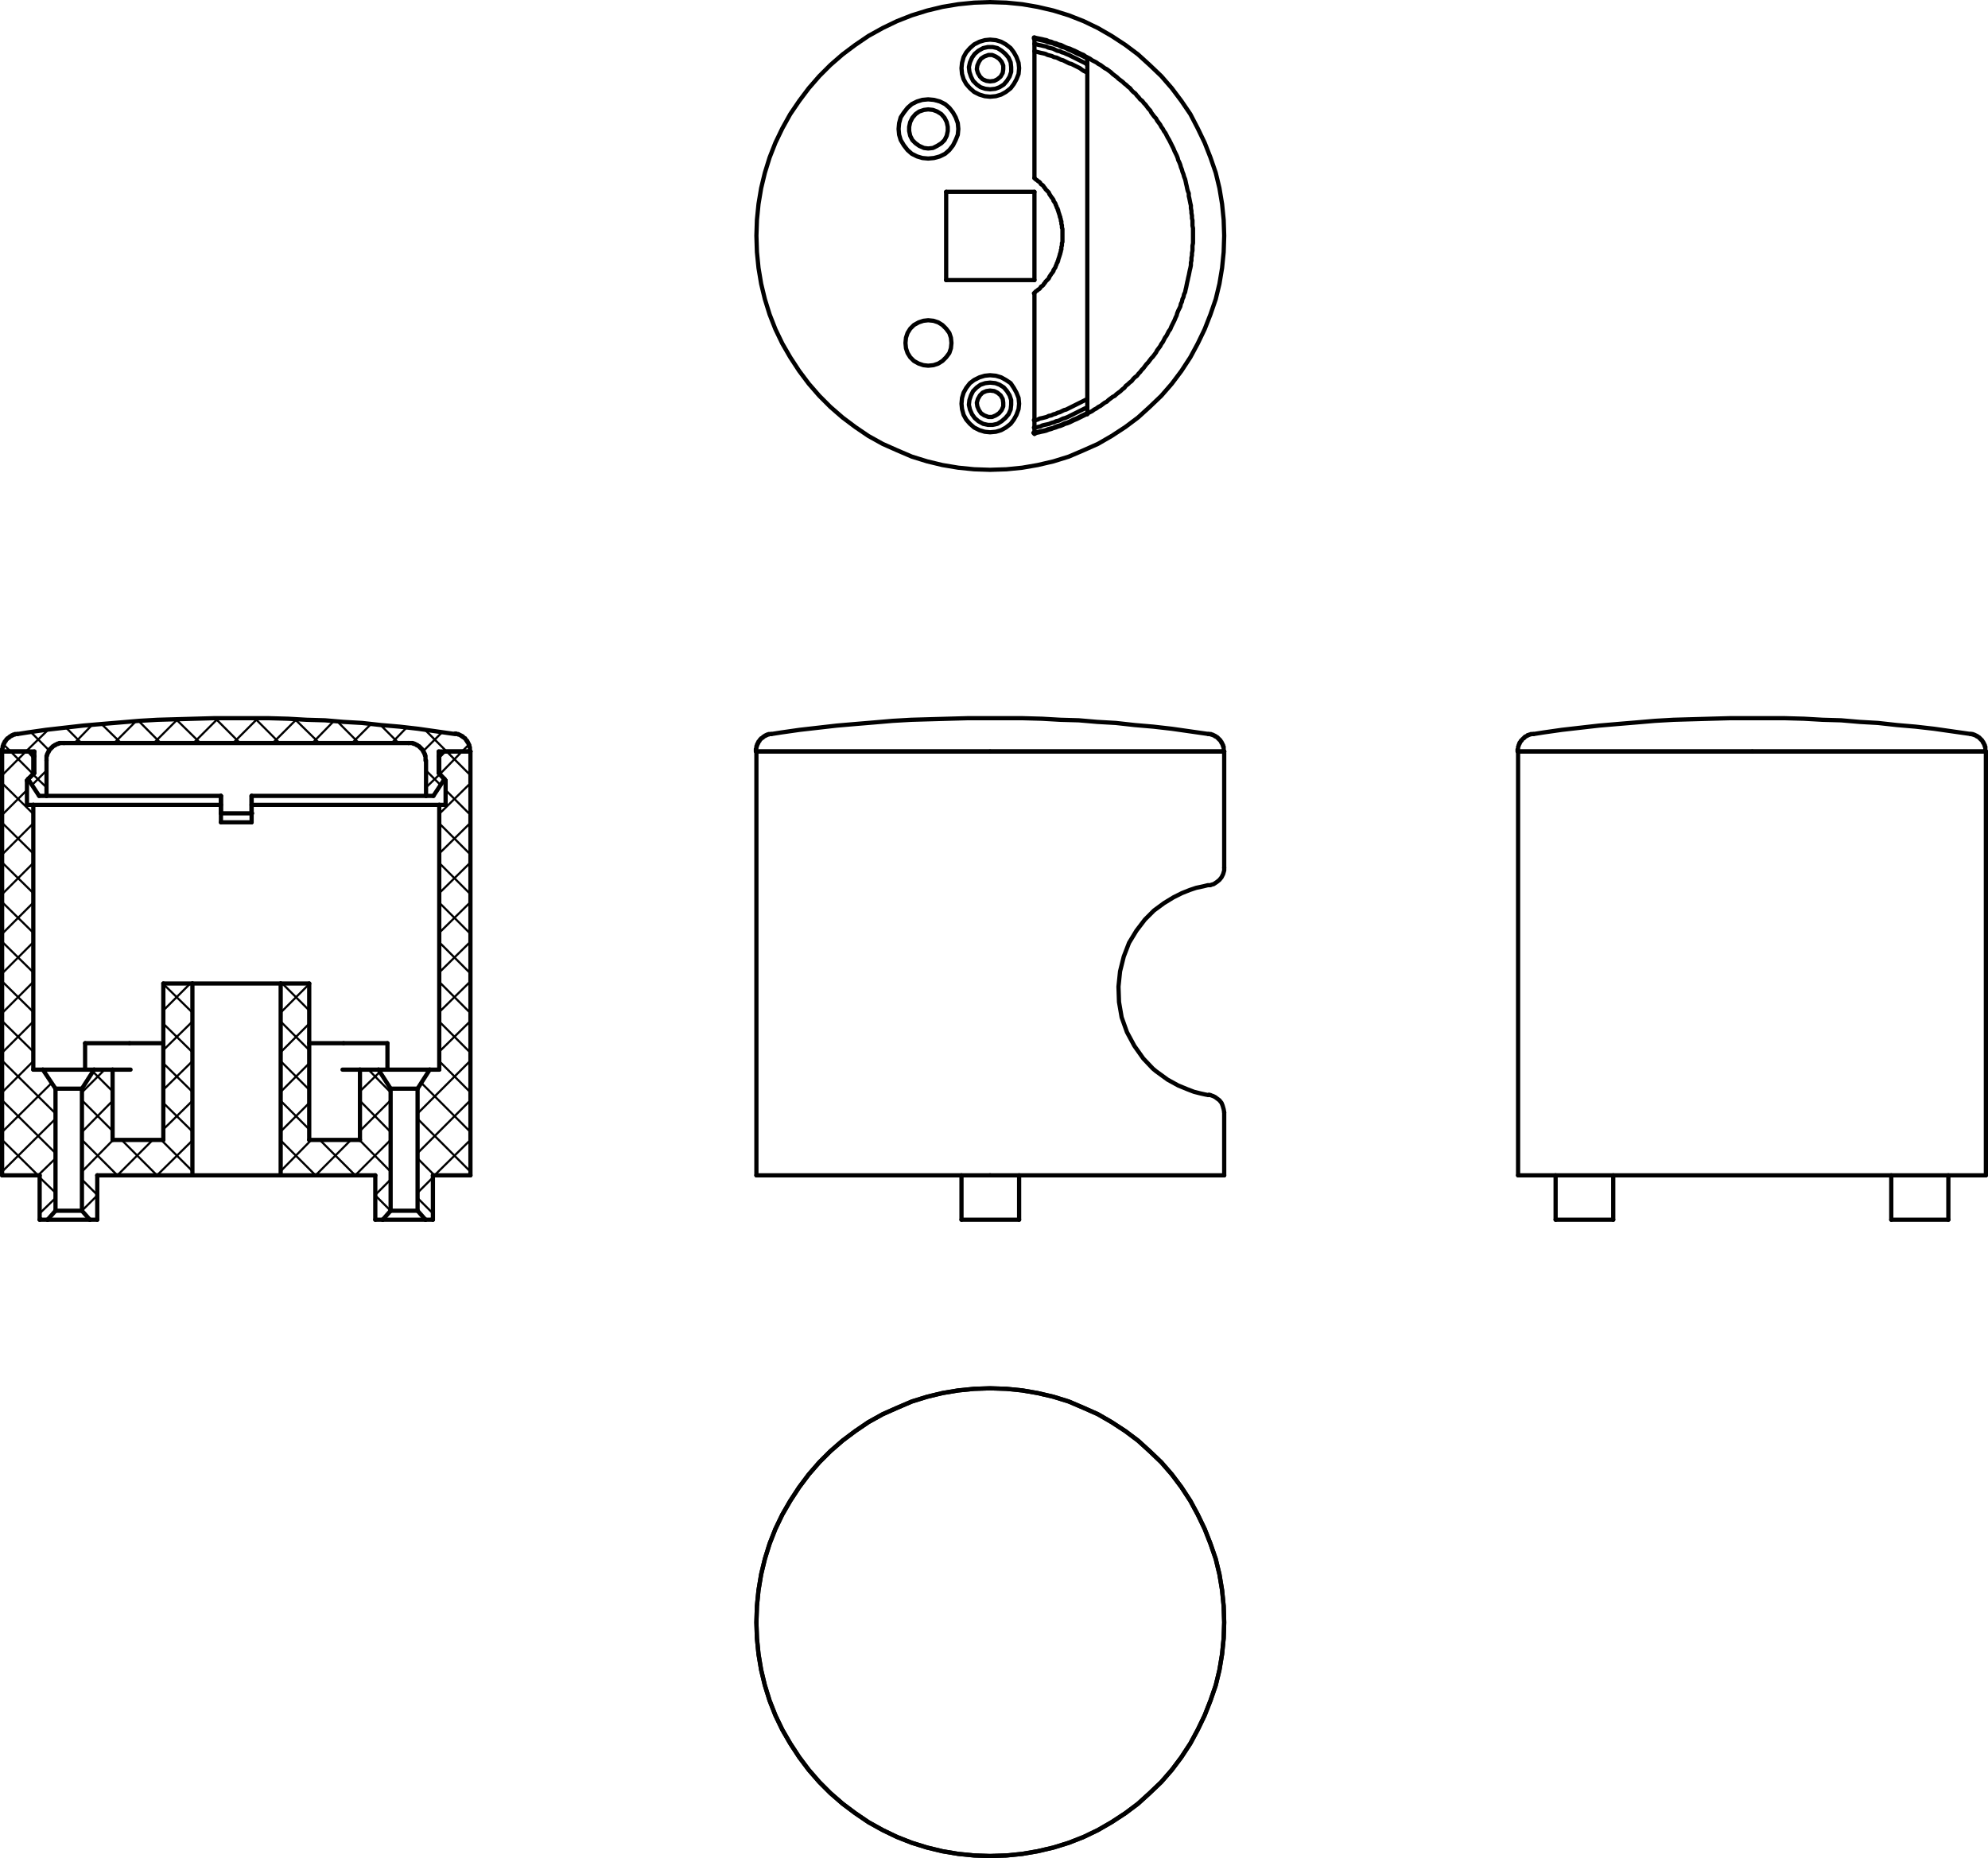 <?xml version="1.0" encoding="UTF-8"?>
<svg id="Ebene_1" data-name="Ebene 1" xmlns="http://www.w3.org/2000/svg" viewBox="0 0 451.32 421.92">
  <defs>
    <style>
      .cls-1 {
        stroke-width: .48px;
      }

      .cls-1, .cls-2 {
        fill: none;
        stroke: #000;
        stroke-linecap: round;
        stroke-linejoin: round;
      }

      .cls-2 {
        stroke-width: .96px;
      }
    </style>
  </defs>
  <line class="cls-2" x1="50.16" y1="180.72" x2="50.16" y2="184.68"/>
  <line class="cls-2" x1="57.12" y1="184.68" x2="57.12" y2="180.72"/>
  <line class="cls-2" x1="87.96" y1="242.88" x2="87.96" y2="236.88"/>
  <line class="cls-2" x1="19.32" y1="236.88" x2="19.32" y2="242.88"/>
  <line class="cls-1" x1="23.76" y1="242.88" x2="18.6" y2="248.04"/>
  <line class="cls-1" x1="43.2" y1="223.32" x2="37.08" y2="229.44"/>
  <line class="cls-1" x1="25.56" y1="249.96" x2="18.6" y2="257.04"/>
  <line class="cls-1" x1="43.68" y1="231.96" x2="37.08" y2="238.44"/>
  <line class="cls-1" x1="25.68" y1="258.84" x2="18.6" y2="266.04"/>
  <line class="cls-1" x1="43.68" y1="240.96" x2="37.08" y2="247.44"/>
  <line class="cls-1" x1="22.08" y1="271.44" x2="18.6" y2="274.92"/>
  <line class="cls-1" x1="34.68" y1="258.84" x2="26.64" y2="266.88"/>
  <line class="cls-1" x1="43.68" y1="249.96" x2="37.08" y2="256.44"/>
  <line class="cls-1" x1="43.68" y1="258.96" x2="35.64" y2="266.88"/>
  <line class="cls-1" x1="18.6" y1="267.84" x2="22.08" y2="271.32"/>
  <line class="cls-1" x1="18.6" y1="258.84" x2="26.64" y2="266.88"/>
  <line class="cls-1" x1="27.6" y1="258.84" x2="35.64" y2="266.88"/>
  <line class="cls-1" x1="18.6" y1="249.84" x2="25.56" y2="256.8"/>
  <line class="cls-1" x1="36.6" y1="258.84" x2="43.68" y2="265.92"/>
  <line class="cls-1" x1="21.12" y1="243.36" x2="25.56" y2="247.8"/>
  <line class="cls-1" x1="37.08" y1="250.44" x2="43.68" y2="256.92"/>
  <line class="cls-1" x1="37.08" y1="241.44" x2="43.68" y2="247.92"/>
  <line class="cls-1" x1="37.08" y1="232.44" x2="43.68" y2="238.92"/>
  <line class="cls-1" x1="37.08" y1="223.44" x2="43.68" y2="229.92"/>
  <line class="cls-1" x1="70.2" y1="223.44" x2="63.72" y2="229.92"/>
  <line class="cls-1" x1="70.2" y1="232.44" x2="63.72" y2="238.92"/>
  <line class="cls-1" x1="70.2" y1="241.44" x2="63.72" y2="247.92"/>
  <line class="cls-1" x1="70.2" y1="250.44" x2="63.72" y2="256.92"/>
  <line class="cls-1" x1="70.68" y1="258.84" x2="63.72" y2="265.92"/>
  <line class="cls-1" x1="86.28" y1="243.36" x2="81.72" y2="247.8"/>
  <line class="cls-1" x1="79.68" y1="258.84" x2="71.64" y2="266.88"/>
  <line class="cls-1" x1="88.68" y1="249.84" x2="81.72" y2="256.8"/>
  <line class="cls-1" x1="88.68" y1="258.84" x2="80.64" y2="266.88"/>
  <line class="cls-1" x1="88.68" y1="267.84" x2="85.2" y2="271.32"/>
  <line class="cls-1" x1="63.72" y1="258.96" x2="71.64" y2="266.88"/>
  <line class="cls-1" x1="85.2" y1="271.44" x2="88.68" y2="274.92"/>
  <line class="cls-1" x1="72.6" y1="258.84" x2="80.64" y2="266.88"/>
  <line class="cls-1" x1="63.72" y1="249.96" x2="70.2" y2="256.44"/>
  <line class="cls-1" x1="81.6" y1="258.84" x2="88.68" y2="266.04"/>
  <line class="cls-1" x1="63.72" y1="240.96" x2="70.2" y2="247.44"/>
  <line class="cls-1" x1="81.72" y1="249.96" x2="88.68" y2="257.04"/>
  <line class="cls-1" x1="63.72" y1="231.96" x2="70.2" y2="238.44"/>
  <line class="cls-1" x1="83.64" y1="242.88" x2="88.68" y2="248.04"/>
  <line class="cls-1" x1="64.08" y1="223.32" x2="70.2" y2="229.44"/>
  <line class="cls-1" x1="5.88" y1="170.64" x2=".48" y2="176.04"/>
  <line class="cls-1" x1="6.12" y1="179.4" x2=".48" y2="185.04"/>
  <line class="cls-1" x1="7.56" y1="186.96" x2=".48" y2="194.04"/>
  <line class="cls-1" x1="7.56" y1="195.96" x2=".48" y2="203.04"/>
  <line class="cls-1" x1="7.56" y1="204.96" x2=".48" y2="212.04"/>
  <line class="cls-1" x1="7.56" y1="213.96" x2=".48" y2="221.04"/>
  <line class="cls-1" x1="7.56" y1="222.96" x2=".48" y2="230.04"/>
  <line class="cls-1" x1="7.56" y1="231.96" x2=".48" y2="239.04"/>
  <line class="cls-1" x1="7.56" y1="240.96" x2=".48" y2="248.04"/>
  <line class="cls-1" x1="11.76" y1="245.88" x2=".48" y2="257.04"/>
  <line class="cls-1" x1="12.6" y1="254.04" x2=".48" y2="266.04"/>
  <line class="cls-1" x1="12.6" y1="263.04" x2="8.64" y2="266.88"/>
  <line class="cls-1" x1="12.6" y1="272.04" x2="9" y2="275.52"/>
  <line class="cls-1" x1="9" y1="276.36" x2="9.72" y2="276.96"/>
  <line class="cls-1" x1="9" y1="267.36" x2="12.6" y2="270.84"/>
  <line class="cls-1" x1=".48" y1="258.84" x2="8.64" y2="266.88"/>
  <line class="cls-1" x1=".48" y1="249.84" x2="12.6" y2="261.84"/>
  <line class="cls-1" x1=".48" y1="240.84" x2="12.6" y2="252.84"/>
  <line class="cls-1" x1=".48" y1="231.84" x2="7.56" y2="238.8"/>
  <line class="cls-1" x1=".48" y1="222.84" x2="7.56" y2="229.8"/>
  <line class="cls-1" x1=".48" y1="213.84" x2="7.56" y2="220.8"/>
  <line class="cls-1" x1=".48" y1="204.84" x2="7.56" y2="211.8"/>
  <line class="cls-1" x1=".48" y1="195.84" x2="7.56" y2="202.8"/>
  <line class="cls-1" x1=".48" y1="186.84" x2="7.56" y2="193.8"/>
  <line class="cls-1" x1=".48" y1="177.84" x2="7.56" y2="184.8"/>
  <line class="cls-1" x1="2.4" y1="170.64" x2="7.56" y2="175.8"/>
  <line class="cls-1" x1="104.88" y1="170.64" x2="99.84" y2="175.8"/>
  <line class="cls-1" x1="106.8" y1="177.84" x2="99.72" y2="184.8"/>
  <line class="cls-1" x1="106.8" y1="186.84" x2="99.72" y2="193.8"/>
  <line class="cls-1" x1="106.8" y1="195.84" x2="99.72" y2="202.8"/>
  <line class="cls-1" x1="106.8" y1="204.84" x2="99.72" y2="211.8"/>
  <line class="cls-1" x1="106.8" y1="213.84" x2="99.72" y2="220.8"/>
  <line class="cls-1" x1="106.8" y1="222.84" x2="99.72" y2="229.8"/>
  <line class="cls-1" x1="106.8" y1="231.84" x2="99.72" y2="238.8"/>
  <line class="cls-1" x1="106.8" y1="240.84" x2="94.8" y2="252.84"/>
  <line class="cls-1" x1="106.8" y1="249.84" x2="94.8" y2="261.84"/>
  <line class="cls-1" x1="98.28" y1="267.36" x2="94.8" y2="270.84"/>
  <line class="cls-1" x1="106.8" y1="258.84" x2="98.64" y2="266.88"/>
  <line class="cls-1" x1="98.28" y1="276.36" x2="97.68" y2="276.96"/>
  <line class="cls-1" x1="94.8" y1="272.04" x2="98.28" y2="275.52"/>
  <line class="cls-1" x1="94.8" y1="263.04" x2="98.64" y2="266.88"/>
  <line class="cls-1" x1="94.8" y1="254.04" x2="106.8" y2="266.04"/>
  <line class="cls-1" x1="95.64" y1="245.88" x2="106.8" y2="257.04"/>
  <line class="cls-1" x1="99.72" y1="240.96" x2="106.8" y2="248.04"/>
  <line class="cls-1" x1="99.72" y1="231.96" x2="106.8" y2="239.04"/>
  <line class="cls-1" x1="99.72" y1="222.96" x2="106.8" y2="230.04"/>
  <line class="cls-1" x1="99.72" y1="213.96" x2="106.8" y2="221.04"/>
  <line class="cls-1" x1="99.72" y1="204.96" x2="106.8" y2="212.04"/>
  <line class="cls-1" x1="99.72" y1="195.96" x2="106.8" y2="203.04"/>
  <line class="cls-1" x1="99.72" y1="186.96" x2="106.8" y2="194.04"/>
  <line class="cls-1" x1="101.16" y1="179.4" x2="106.8" y2="185.04"/>
  <line class="cls-1" x1="101.4" y1="170.64" x2="106.8" y2="176.04"/>
  <line class="cls-1" x1="7.44" y1="175.8" x2="10.56" y2="178.8"/>
  <line class="cls-1" x1=".84" y1="169.08" x2="2.4" y2="170.64"/>
  <line class="cls-1" x1="7.08" y1="166.32" x2="11.28" y2="170.52"/>
  <line class="cls-1" x1="15" y1="165.24" x2="18.48" y2="168.72"/>
  <line class="cls-1" x1="23.16" y1="164.52" x2="27.48" y2="168.72"/>
  <line class="cls-1" x1="31.56" y1="163.8" x2="36.48" y2="168.72"/>
  <line class="cls-1" x1="40.08" y1="163.44" x2="45.48" y2="168.72"/>
  <line class="cls-1" x1="48.96" y1="163.2" x2="54.48" y2="168.72"/>
  <line class="cls-1" x1="57.96" y1="163.2" x2="63.48" y2="168.72"/>
  <line class="cls-1" x1="67.08" y1="163.44" x2="72.48" y2="168.72"/>
  <line class="cls-1" x1="76.68" y1="163.92" x2="81.48" y2="168.72"/>
  <line class="cls-1" x1="96.72" y1="174.96" x2="100.08" y2="178.32"/>
  <line class="cls-1" x1="86.4" y1="164.64" x2="90.48" y2="168.72"/>
  <line class="cls-1" x1="96.6" y1="165.84" x2="101.4" y2="170.64"/>
  <line class="cls-1" x1="104.88" y1="170.64" x2="106.44" y2="169.08"/>
  <line class="cls-1" x1="96.72" y1="178.8" x2="99.84" y2="175.8"/>
  <line class="cls-1" x1="96.12" y1="170.52" x2="100.32" y2="166.32"/>
  <line class="cls-1" x1="88.92" y1="168.72" x2="92.28" y2="165.24"/>
  <line class="cls-1" x1="79.92" y1="168.72" x2="84.12" y2="164.52"/>
  <line class="cls-1" x1="70.92" y1="168.72" x2="75.72" y2="163.8"/>
  <line class="cls-1" x1="61.92" y1="168.72" x2="67.2" y2="163.44"/>
  <line class="cls-1" x1="52.92" y1="168.72" x2="58.44" y2="163.2"/>
  <line class="cls-1" x1="43.92" y1="168.72" x2="49.44" y2="163.2"/>
  <line class="cls-1" x1="34.92" y1="168.72" x2="40.2" y2="163.44"/>
  <line class="cls-1" x1="25.92" y1="168.72" x2="30.72" y2="163.92"/>
  <line class="cls-1" x1="16.92" y1="168.72" x2="20.88" y2="164.64"/>
  <line class="cls-1" x1="7.2" y1="178.32" x2="10.56" y2="174.96"/>
  <line class="cls-1" x1="5.88" y1="170.64" x2="10.8" y2="165.84"/>
  <polyline class="cls-2" points="3.96 166.68 3.84 166.68 3.72 166.68 3.6 166.68 3.48 166.68 3.36 166.68 3.36 166.8 3.24 166.8 3.12 166.8 3 166.8 3 166.92 2.88 166.92 2.76 166.92 2.76 167.04 2.64 167.04 2.52 167.04 2.52 167.16 2.4 167.16 2.28 167.28 2.16 167.28 2.16 167.4 2.04 167.4 2.04 167.52 1.92 167.52 1.8 167.64 1.68 167.64 1.68 167.76 1.56 167.88 1.44 167.88 1.44 168 1.32 168.12 1.32 168.24 1.2 168.24 1.2 168.36 1.08 168.36 1.08 168.48 1.08 168.6 .96 168.6 .96 168.72 .96 168.84 .84 168.84 .84 168.96 .84 169.08 .72 169.08 .72 169.2 .72 169.32 .72 169.44 .6 169.44 .6 169.56 .6 169.68 .6 169.8 .6 169.92 .48 170.04 .48 170.16 .48 170.28 .48 170.4 .48 170.52 .48 170.64"/>
  <polyline class="cls-2" points="106.8 170.64 106.68 170.52 106.68 170.4 106.68 170.28 106.68 170.16 106.68 170.04 106.68 169.92 106.68 169.8 106.68 169.68 106.56 169.56 106.56 169.44 106.56 169.32 106.56 169.2 106.44 169.2 106.44 169.08 106.44 168.96 106.32 168.84 106.32 168.72 106.2 168.6 106.2 168.48 106.08 168.48 106.08 168.36 106.08 168.24 105.96 168.24 105.96 168.12 105.84 168.12 105.84 168 105.72 167.88 105.6 167.76 105.6 167.64 105.48 167.64 105.36 167.52 105.24 167.4 105.12 167.4 105.12 167.28 105 167.28 105 167.16 104.88 167.16 104.76 167.16 104.76 167.04 104.64 167.04 104.52 166.92 104.4 166.92 104.28 166.8 104.16 166.8 104.04 166.8 104.04 166.68 103.92 166.68 103.8 166.68 103.68 166.68 103.56 166.56 103.44 166.56 103.32 166.56"/>
  <polyline class="cls-2" points="103.32 166.68 99.12 166.08 94.92 165.48 90.72 165 86.52 164.64 82.2 164.16 78 163.92 73.8 163.56 69.6 163.44 65.4 163.2 61.08 163.08 56.88 163.08 52.68 163.08 48.48 163.08 44.16 163.2 39.96 163.32 35.76 163.44 31.56 163.68 27.36 164.04 23.04 164.4 18.84 164.76 14.64 165.24 10.44 165.72 6.24 166.32 3.96 166.68"/>
  <line class="cls-2" x1="7.8" y1="170.64" x2="7.8" y2="175.56"/>
  <line class="cls-2" x1="99.6" y1="175.56" x2="99.6" y2="170.64"/>
  <line class="cls-2" x1="99.6" y1="175.56" x2="100.92" y2="176.88"/>
  <line class="cls-2" x1="98.4" y1="180.72" x2="100.92" y2="176.88"/>
  <line class="cls-2" x1="96.72" y1="180.72" x2="98.4" y2="180.72"/>
  <line class="cls-2" x1="96.72" y1="172.68" x2="96.72" y2="180.72"/>
  <polyline class="cls-2" points="92.76 168.72 92.88 168.72 93 168.72 93.12 168.72 93.24 168.72 93.36 168.72 93.48 168.72 93.6 168.72 93.72 168.72 93.72 168.84 93.84 168.84 93.96 168.84 94.08 168.84 94.08 168.96 94.2 168.96 94.32 168.96 94.44 169.08 94.56 169.08 94.56 169.2 94.68 169.2 94.8 169.2 94.8 169.32 94.92 169.32 95.04 169.44 95.16 169.44 95.16 169.56 95.28 169.56 95.28 169.68 95.4 169.68 95.4 169.8 95.52 169.8 95.52 169.92 95.64 169.92 95.64 170.04 95.76 170.04 95.76 170.16 95.88 170.16 95.88 170.28 96 170.4 96 170.52 96.12 170.52 96.12 170.64 96.12 170.76 96.24 170.76 96.24 170.88 96.36 171 96.36 171.12 96.36 171.24 96.48 171.24 96.48 171.36 96.48 171.48 96.48 171.6 96.6 171.6 96.6 171.72 96.6 171.84 96.6 171.96 96.6 172.08 96.6 172.2 96.6 172.32 96.6 172.44 96.6 172.56 96.6 172.68"/>
  <line class="cls-2" x1="14.52" y1="168.72" x2="92.76" y2="168.72"/>
  <polyline class="cls-2" points="10.56 172.68 10.56 172.56 10.56 172.44 10.56 172.32 10.56 172.2 10.56 172.08 10.56 171.96 10.56 171.84 10.56 171.72 10.56 171.6 10.68 171.6 10.68 171.48 10.68 171.36 10.68 171.24 10.8 171.24 10.8 171.12 10.8 171 10.92 170.88 10.92 170.76 11.04 170.76 11.04 170.64 11.04 170.52 11.16 170.52 11.16 170.4 11.28 170.28 11.28 170.16 11.4 170.16 11.4 170.04 11.52 170.04 11.52 169.92 11.64 169.92 11.64 169.8 11.76 169.8 11.76 169.68 11.88 169.68 11.88 169.56 12 169.56 12 169.44 12.12 169.44 12.24 169.32 12.36 169.32 12.36 169.2 12.48 169.2 12.6 169.2 12.6 169.08 12.72 169.08 12.84 168.96 12.96 168.96 13.08 168.96 13.08 168.84 13.2 168.84 13.32 168.84 13.44 168.84 13.44 168.72 13.56 168.72 13.68 168.72 13.8 168.72 13.92 168.72 14.04 168.72 14.16 168.72 14.28 168.72 14.4 168.72 14.52 168.72"/>
  <line class="cls-2" x1="10.56" y1="180.72" x2="10.56" y2="172.68"/>
  <line class="cls-2" x1="8.88" y1="180.72" x2="10.56" y2="180.72"/>
  <line class="cls-2" x1="6.36" y1="176.88" x2="8.88" y2="180.72"/>
  <line class="cls-2" x1="7.8" y1="175.56" x2="6.36" y2="176.88"/>
  <line class="cls-2" x1="99.6" y1="170.64" x2="106.8" y2="170.64"/>
  <line class="cls-2" x1=".48" y1="170.64" x2="7.8" y2="170.64"/>
  <polyline class="cls-2" points="96.72 180.72 96.6 180.72 96.36 180.72 95.88 180.72 95.16 180.72 94.32 180.72 93.24 180.72 92.04 180.72 90.6 180.72 89.04 180.72 87.24 180.72 85.32 180.72 83.28 180.72 81.12 180.72 78.84 180.72 76.32 180.72 73.8 180.72 71.28 180.72 68.52 180.72 65.76 180.72 62.88 180.72 60 180.72 57.12 180.72"/>
  <line class="cls-2" x1="57.12" y1="184.68" x2="57.12" y2="180.72"/>
  <polyline class="cls-2" points="57.12 184.68 56.28 184.68 55.44 184.68 54.48 184.68 53.64 184.68 52.8 184.68 51.84 184.68 51 184.68 50.16 184.68"/>
  <line class="cls-2" x1="50.16" y1="184.68" x2="50.16" y2="180.72"/>
  <polyline class="cls-2" points="50.16 180.72 47.28 180.72 44.4 180.72 41.52 180.72 38.76 180.72 36.12 180.72 33.48 180.72 30.96 180.72 28.56 180.72 26.16 180.72 24 180.72 21.96 180.72 20.04 180.72 18.36 180.72 16.68 180.72 15.36 180.72 14.04 180.72 12.96 180.72 12.12 180.72 11.4 180.72 10.92 180.72 10.68 180.72 10.56 180.72"/>
  <line class="cls-2" x1="50.16" y1="184.68" x2="50.28" y2="184.68"/>
  <line class="cls-2" x1="57.12" y1="184.68" x2="57.24" y2="184.68"/>
  <line class="cls-2" x1=".48" y1="170.64" x2=".48" y2="266.88"/>
  <line class="cls-2" x1="106.8" y1="266.88" x2="106.8" y2="170.64"/>
  <line class="cls-2" x1="94.8" y1="247.2" x2="97.56" y2="242.88"/>
  <line class="cls-2" x1="99.72" y1="182.76" x2="99.72" y2="242.88"/>
  <line class="cls-2" x1="101.16" y1="182.76" x2="99.72" y2="182.76"/>
  <line class="cls-2" x1="101.16" y1="177.24" x2="101.16" y2="182.76"/>
  <line class="cls-2" x1="99.72" y1="175.68" x2="101.16" y2="177.24"/>
  <line class="cls-2" x1="99.72" y1="171.72" x2="99.72" y2="175.68"/>
  <line class="cls-2" x1="99.72" y1="171.72" x2="100.8" y2="170.64"/>
  <line class="cls-2" x1="98.28" y1="276.96" x2="98.28" y2="266.88"/>
  <line class="cls-2" x1="96.6" y1="276.96" x2="98.28" y2="276.96"/>
  <line class="cls-2" x1="96.6" y1="276.96" x2="94.8" y2="274.92"/>
  <line class="cls-2" x1="94.8" y1="274.92" x2="94.8" y2="247.2"/>
  <line class="cls-2" x1="98.28" y1="266.88" x2="106.8" y2="266.88"/>
  <line class="cls-2" x1="106.8" y1="170.64" x2="100.8" y2="170.64"/>
  <line class="cls-2" x1="97.56" y1="242.88" x2="99.72" y2="242.88"/>
  <line class="cls-2" x1="85.2" y1="266.88" x2="85.2" y2="276.96"/>
  <line class="cls-2" x1="85.92" y1="242.88" x2="88.68" y2="247.2"/>
  <polyline class="cls-2" points="94.8 247.2 94.68 247.2 94.32 247.2 93.84 247.2 93.24 247.2 92.52 247.2 91.68 247.2 90.96 247.2 90.24 247.2 89.64 247.2 89.16 247.2 88.8 247.2 88.68 247.2"/>
  <polyline class="cls-2" points="85.92 242.88 86.04 242.88 86.28 242.88 86.76 242.88 87.48 242.88 88.2 242.88 89.16 242.88 90.12 242.88 91.2 242.88 92.28 242.88 93.36 242.88 94.32 242.88 95.28 242.88 96 242.88 96.72 242.88 97.2 242.88 97.44 242.88 97.56 242.88"/>
  <line class="cls-2" x1="81.72" y1="242.88" x2="81.72" y2="258.84"/>
  <polyline class="cls-2" points="77.76 242.88 78.48 242.88 79.2 242.88 79.92 242.88 80.52 242.88 81 242.88 81.36 242.88 81.6 242.88 81.72 242.88"/>
  <line class="cls-2" x1="88.68" y1="274.92" x2="86.88" y2="276.96"/>
  <polyline class="cls-2" points="88.68 274.92 88.8 274.92 89.16 274.92 89.64 274.92 90.24 274.92 90.96 274.92 91.68 274.92 92.52 274.92 93.24 274.92 93.84 274.92 94.32 274.92 94.68 274.92 94.8 274.92"/>
  <polyline class="cls-2" points="96.6 276.96 96.48 276.96 96.12 276.96 95.64 276.96 94.92 276.96 94.2 276.96 93.24 276.96 92.28 276.96 91.2 276.96 90.24 276.96 89.28 276.96 88.56 276.96 87.84 276.96 87.36 276.96 87 276.96 86.88 276.96"/>
  <line class="cls-2" x1="88.68" y1="247.2" x2="88.68" y2="274.92"/>
  <polyline class="cls-2" points="101.16 177.24 101.04 177.24 100.8 177.24 100.68 177.24"/>
  <line class="cls-2" x1="99.72" y1="171.72" x2="99.6" y2="171.72"/>
  <line class="cls-2" x1="7.56" y1="242.88" x2="7.56" y2="182.76"/>
  <polyline class="cls-2" points="50.16 182.76 47.16 182.76 44.16 182.76 41.28 182.76 38.4 182.76 35.64 182.76 32.88 182.76 30.36 182.76 27.72 182.76 25.32 182.76 23.04 182.76 20.88 182.76 18.84 182.76 16.92 182.76 15.24 182.76 13.68 182.76 12.24 182.76 11.04 182.76 9.96 182.76 9.12 182.76 8.4 182.76 7.92 182.76 7.68 182.76 7.56 182.76"/>
  <line class="cls-2" x1="50.16" y1="186.72" x2="50.16" y2="184.68"/>
  <polyline class="cls-2" points="50.16 186.72 51 186.72 51.84 186.72 52.8 186.72 53.64 186.72 54.48 186.72 55.44 186.72 56.28 186.72 57.12 186.72"/>
  <line class="cls-2" x1="57.12" y1="186.72" x2="57.12" y2="184.68"/>
  <polyline class="cls-2" points="99.72 182.76 99.6 182.76 99.36 182.76 98.88 182.76 98.16 182.76 97.32 182.76 96.24 182.76 95.04 182.76 93.72 182.76 92.04 182.76 90.36 182.76 88.44 182.76 86.4 182.76 84.24 182.76 81.96 182.76 79.56 182.76 77.04 182.76 74.4 182.76 71.64 182.76 68.88 182.76 66 182.76 63.12 182.76 60.12 182.76 57.12 182.76"/>
  <line class="cls-2" x1="63.72" y1="223.32" x2="63.72" y2="266.88"/>
  <line class="cls-2" x1="70.2" y1="223.32" x2="63.72" y2="223.32"/>
  <line class="cls-2" x1="70.2" y1="258.84" x2="70.2" y2="223.32"/>
  <line class="cls-2" x1="81.72" y1="258.84" x2="70.2" y2="258.84"/>
  <line class="cls-2" x1="85.2" y1="276.96" x2="86.88" y2="276.96"/>
  <line class="cls-2" x1="63.72" y1="266.88" x2="85.2" y2="266.88"/>
  <line class="cls-2" x1="81.72" y1="242.88" x2="85.92" y2="242.88"/>
  <line class="cls-2" x1="37.08" y1="223.32" x2="37.08" y2="258.84"/>
  <line class="cls-2" x1="25.56" y1="258.84" x2="25.56" y2="242.88"/>
  <polyline class="cls-2" points="25.56 242.88 25.68 242.88 25.92 242.88 26.28 242.88 26.76 242.88 27.36 242.88 28.08 242.88 28.8 242.88 29.64 242.88"/>
  <polyline class="cls-2" points="6.6 177.24 6.6 177.24 6.24 177.24 6.12 177.24"/>
  <line class="cls-2" x1="6.12" y1="177.24" x2="7.56" y2="175.68"/>
  <polyline class="cls-2" points="7.8 171.72 7.68 171.72 7.56 171.72"/>
  <line class="cls-2" x1="6.6" y1="170.64" x2="7.56" y2="171.72"/>
  <line class="cls-2" x1="6.12" y1="182.76" x2="6.12" y2="177.24"/>
  <line class="cls-2" x1="7.56" y1="175.68" x2="7.56" y2="171.72"/>
  <line class="cls-2" x1="20.4" y1="276.96" x2="18.6" y2="274.92"/>
  <line class="cls-2" x1="18.6" y1="274.92" x2="18.6" y2="247.2"/>
  <line class="cls-2" x1="18.6" y1="247.2" x2="21.36" y2="242.88"/>
  <line class="cls-2" x1="22.08" y1="276.96" x2="22.08" y2="266.88"/>
  <line class="cls-2" x1="22.08" y1="276.96" x2="20.4" y2="276.96"/>
  <line class="cls-2" x1="43.68" y1="266.88" x2="43.68" y2="223.32"/>
  <line class="cls-2" x1="25.56" y1="242.88" x2="21.36" y2="242.88"/>
  <line class="cls-2" x1="37.08" y1="258.84" x2="25.56" y2="258.84"/>
  <line class="cls-2" x1="43.68" y1="223.32" x2="37.08" y2="223.32"/>
  <line class="cls-2" x1="22.08" y1="266.88" x2="43.68" y2="266.88"/>
  <line class="cls-2" x1="9" y1="266.88" x2="9" y2="276.96"/>
  <line class="cls-2" x1="9.72" y1="242.88" x2="12.6" y2="247.2"/>
  <polyline class="cls-2" points="18.6 247.2 18.48 247.2 18.12 247.2 17.64 247.2 17.04 247.2 16.32 247.2 15.6 247.2 14.76 247.2 14.04 247.2 13.44 247.2 12.96 247.2 12.72 247.2 12.6 247.2"/>
  <polyline class="cls-2" points="9.72 242.88 9.84 242.88 10.2 242.88 10.68 242.88 11.28 242.88 12.12 242.88 12.96 242.88 13.92 242.88 15 242.88 16.08 242.88 17.16 242.88 18.12 242.88 19.08 242.88 19.92 242.88 20.52 242.88 21 242.88 21.24 242.88 21.36 242.88"/>
  <line class="cls-2" x1="12.6" y1="274.92" x2="10.8" y2="276.96"/>
  <polyline class="cls-2" points="12.6 274.92 12.72 274.92 12.96 274.92 13.44 274.92 14.04 274.92 14.76 274.92 15.6 274.92 16.32 274.92 17.04 274.92 17.64 274.92 18.12 274.92 18.48 274.92 18.6 274.92"/>
  <polyline class="cls-2" points="20.4 276.96 20.28 276.96 19.92 276.96 19.44 276.96 18.84 276.96 18 276.96 17.04 276.96 16.08 276.96 15.12 276.96 14.04 276.96 13.2 276.96 12.36 276.96 11.64 276.96 11.16 276.96 10.92 276.96 10.8 276.96"/>
  <line class="cls-2" x1="12.6" y1="247.2" x2="12.6" y2="274.92"/>
  <line class="cls-2" x1="10.8" y1="276.96" x2="9" y2="276.96"/>
  <line class="cls-2" x1="7.56" y1="182.76" x2="6.12" y2="182.76"/>
  <line class="cls-2" x1="9.72" y1="242.88" x2="7.56" y2="242.88"/>
  <line class="cls-2" x1=".48" y1="266.88" x2="9" y2="266.88"/>
  <line class="cls-2" x1="6.6" y1="170.64" x2=".48" y2="170.64"/>
  <polyline class="cls-2" points="78 236.88 79.32 236.88 80.76 236.88 82.08 236.88 83.4 236.88 84.48 236.88 85.56 236.88 86.4 236.88 87.12 236.88 87.6 236.88 87.84 236.88 87.96 236.88"/>
  <line class="cls-2" x1="70.2" y1="236.88" x2="78" y2="236.88"/>
  <line class="cls-2" x1="29.4" y1="236.88" x2="37.08" y2="236.88"/>
  <polyline class="cls-2" points="19.32 236.88 19.44 236.88 19.68 236.88 20.28 236.88 20.88 236.88 21.72 236.88 22.8 236.88 23.88 236.88 25.2 236.88 26.52 236.88 27.96 236.88 29.4 236.88"/>
  <line class="cls-2" x1="63.72" y1="223.32" x2="43.68" y2="223.32"/>
  <line class="cls-2" x1="63.72" y1="266.88" x2="43.68" y2="266.88"/>
  <line class="cls-2" x1="246.84" y1="13.08" x2="246.84" y2="94.08"/>
  <polyline class="cls-2" points="234.72 8.76 235.2 8.88 235.8 9 236.28 9.12 236.88 9.24 237.36 9.36 237.96 9.6 238.44 9.72 239.04 9.84 239.52 10.08 240.12 10.2 240.6 10.44 241.08 10.68 241.68 10.8 242.16 11.04 242.64 11.28 243.24 11.52 243.72 11.76 244.2 12 244.68 12.24 245.28 12.48 245.76 12.72 246.24 12.96 246.72 13.2 246.72 13.32"/>
  <polyline class="cls-2" points="246.84 93.84 246.24 94.08 245.76 94.32 245.28 94.56 244.8 94.8 244.32 95.04 243.72 95.28 243.24 95.52 242.76 95.76 242.16 96 241.68 96.12 241.2 96.36 240.6 96.6 240.12 96.72 239.52 96.96 239.04 97.2 238.44 97.32 237.96 97.44 237.36 97.68 236.88 97.8 236.28 97.92 235.8 98.04 235.2 98.16 234.72 98.28 234.6 98.28"/>
  <polyline class="cls-2" points="234.84 9.96 235.32 10.08 235.8 10.2 236.4 10.32 236.88 10.44 237.48 10.56 237.96 10.8 238.44 10.92 239.04 11.04 239.52 11.28 240 11.52 240.6 11.64 241.08 11.88 241.56 12 242.04 12.24 242.64 12.48 243.12 12.72 243.6 12.96 244.08 13.2 244.56 13.44 245.04 13.68 245.52 13.92 246 14.16 246.48 14.4 246.72 14.64"/>
  <polyline class="cls-2" points="246.84 92.52 246.24 92.76 245.76 93 245.28 93.24 244.8 93.48 244.32 93.72 243.84 93.96 243.36 94.2 242.88 94.44 242.4 94.68 241.8 94.92 241.32 95.04 240.84 95.28 240.36 95.52 239.76 95.64 239.28 95.88 238.8 96 238.2 96.24 237.72 96.36 237.12 96.48 236.64 96.6 236.16 96.84 235.56 96.96 235.08 97.08 234.72 97.08"/>
  <polyline class="cls-2" points="234.84 11.64 235.32 11.76 235.8 11.88 236.28 12 236.88 12.12 237.36 12.24 237.84 12.48 238.32 12.6 238.8 12.72 239.28 12.96 239.88 13.08 240.36 13.32 240.84 13.56 241.32 13.68 241.8 13.92 242.28 14.16 242.76 14.4 243.24 14.52 243.72 14.76 244.2 15 244.68 15.24 245.16 15.48 245.64 15.84 246 16.08 246.48 16.32 246.84 16.44"/>
  <polyline class="cls-2" points="246.84 90.6 246.36 90.84 245.88 91.08 245.4 91.32 244.92 91.56 244.44 91.8 243.96 92.04 243.48 92.28 243 92.52 242.52 92.76 242.04 93 241.56 93.12 241.08 93.36 240.6 93.6 240.12 93.72 239.64 93.96 239.16 94.08 238.68 94.32 238.08 94.44 237.6 94.68 237.12 94.8 236.64 94.92 236.04 95.04 235.56 95.28 235.08 95.4 234.72 95.4"/>
  <polyline class="cls-2" points="224.76 85.2 223.56 85.32 222.36 85.68 221.16 86.28 220.2 87 219.36 88.08 218.76 89.16 218.4 90.36 218.28 91.68 218.4 92.88 218.76 94.2 219.36 95.28 220.2 96.24 221.16 97.08 222.36 97.68 223.56 98.04 224.76 98.16 226.08 98.04 227.28 97.68 228.36 97.08 229.44 96.24 230.16 95.28 230.76 94.2 231.24 92.88 231.36 91.68 231.24 90.36 230.76 89.16 230.16 88.08 229.44 87 228.36 86.28 227.28 85.68 226.08 85.32 224.76 85.2"/>
  <polyline class="cls-2" points="224.76 86.88 225.96 87 226.92 87.36 227.88 87.96 228.6 88.8 229.2 89.76 229.56 90.84 229.56 91.92 229.44 93 228.96 94.08 228.24 94.92 227.4 95.64 226.44 96.24 225.36 96.48 224.28 96.48 223.2 96.24 222.12 95.64 221.28 94.92 220.68 94.08 220.2 93 219.96 91.92 220.08 90.84 220.44 89.76 220.92 88.8 221.76 87.96 222.6 87.36 223.68 87 224.76 86.88"/>
  <polyline class="cls-2" points="224.76 88.68 223.92 88.8 223.08 89.16 222.48 89.76 222 90.6 221.76 91.44 221.88 92.28 222.24 93.12 222.72 93.84 223.44 94.32 224.4 94.68 225.24 94.68 226.08 94.32 226.8 93.84 227.4 93.12 227.76 92.28 227.76 91.44 227.64 90.6 227.16 89.76 226.44 89.16 225.72 88.8 224.76 88.68"/>
  <polyline class="cls-2" points="224.76 20.28 223.68 20.16 222.6 19.8 221.76 19.2 220.92 18.36 220.44 17.4 220.08 16.32 219.96 15.24 220.2 14.16 220.68 13.08 221.28 12.24 222.12 11.52 223.2 10.92 224.28 10.68 225.36 10.68 226.44 10.92 227.4 11.52 228.24 12.24 228.96 13.08 229.44 14.16 229.56 15.24 229.56 16.32 229.2 17.4 228.6 18.36 227.88 19.2 226.92 19.8 225.96 20.16 224.76 20.28"/>
  <polyline class="cls-2" points="224.76 21.96 226.08 21.84 227.28 21.48 228.36 20.88 229.44 20.04 230.16 19.08 230.76 18 231.24 16.8 231.36 15.48 231.24 14.28 230.76 12.96 230.16 11.88 229.44 10.92 228.36 10.08 227.28 9.48 226.08 9.12 224.76 9 223.56 9.12 222.36 9.48 221.16 10.08 220.2 10.92 219.36 11.88 218.76 12.96 218.4 14.28 218.28 15.48 218.4 16.8 218.76 18 219.36 19.08 220.2 20.04 221.16 20.88 222.36 21.48 223.56 21.84 224.76 21.96"/>
  <polyline class="cls-2" points="224.76 18.48 225.72 18.36 226.44 18 227.16 17.4 227.64 16.56 227.76 15.72 227.76 14.88 227.4 14.04 226.8 13.32 226.08 12.84 225.24 12.48 224.4 12.48 223.44 12.84 222.72 13.32 222.24 14.04 221.88 14.88 221.76 15.72 222 16.56 222.48 17.4 223.08 18 223.92 18.36 224.76 18.48"/>
  <polyline class="cls-2" points="224.76 .48 228.48 .6 232.08 .96 235.56 1.56 239.16 2.4 242.64 3.48 246 4.8 249.24 6.36 252.36 8.16 255.48 10.2 258.36 12.36 261 14.76 263.64 17.28 266.04 20.04 268.2 22.92 270.24 25.92 271.92 29.16 273.48 32.4 274.8 35.76 276 39.24 276.84 42.72 277.44 46.32 277.8 49.92 277.92 53.52 277.8 57.24 277.44 60.84 276.84 64.44 276 67.92 274.8 71.4 273.48 74.76 271.92 78 270.24 81.12 268.2 84.24 266.04 87.12 263.64 89.88 261 92.4 258.36 94.8 255.48 96.96 252.36 99 249.24 100.8 246 102.24 242.64 103.68 239.16 104.76 235.56 105.6 232.08 106.2 228.48 106.56 224.76 106.68 221.16 106.56 217.56 106.2 213.96 105.6 210.48 104.76 207 103.68 203.64 102.24 200.4 100.8 197.16 99 194.16 96.96 191.28 94.8 188.52 92.4 186 89.88 183.6 87.12 181.44 84.24 179.4 81.12 177.6 78 176.04 74.76 174.72 71.4 173.64 67.92 172.8 64.44 172.2 60.84 171.84 57.24 171.72 53.52 171.84 49.92 172.2 46.32 172.8 42.72 173.64 39.24 174.72 35.76 176.04 32.4 177.6 29.16 179.4 25.92 181.44 22.92 183.6 20.04 186 17.28 188.52 14.76 191.28 12.36 194.16 10.2 197.16 8.16 200.4 6.36 203.64 4.8 207 3.48 210.48 2.4 213.96 1.56 217.56 .96 221.16 .6 224.76 .48"/>
  <line class="cls-2" x1="214.8" y1="63.6" x2="214.8" y2="43.56"/>
  <line class="cls-2" x1="234.84" y1="63.6" x2="214.8" y2="63.6"/>
  <line class="cls-2" x1="234.84" y1="43.56" x2="234.84" y2="63.6"/>
  <line class="cls-2" x1="214.8" y1="43.56" x2="234.84" y2="43.56"/>
  <polyline class="cls-2" points="234.84 98.52 235.32 98.28 235.92 98.16 236.4 98.04 237 97.92 237.48 97.8 238.08 97.56 238.56 97.44 239.16 97.2 239.64 97.08 240.24 96.84 240.72 96.72 241.32 96.48 241.8 96.24 242.28 96.12 242.88 95.88 243.36 95.64 243.84 95.4 244.44 95.16 244.92 94.92 245.4 94.68 245.88 94.44 246.36 94.2 246.96 93.84 247.44 93.6 247.92 93.36 248.4 93 248.88 92.76 249.36 92.4 249.84 92.16 250.32 91.8 250.8 91.44 251.28 91.2 251.64 90.84 252.12 90.48 252.6 90.12 253.08 89.88 253.44 89.52 253.92 89.16 254.4 88.8 254.76 88.44 255.24 88.08 255.6 87.6 256.08 87.24 256.44 86.88 256.92 86.52 257.28 86.04 257.64 85.68 258.12 85.32 258.48 84.84 258.84 84.48 259.2 84 259.56 83.64 259.92 83.16 260.28 82.68 260.64 82.32 261 81.84 261.36 81.36 261.72 81 262.08 80.52 262.44 80.04 262.68 79.56 263.04 79.08 263.4 78.6 263.64 78.12 264 77.64 264.24 77.16 264.48 76.68 264.84 76.2 265.08 75.72 265.32 75.24 265.68 74.76 265.92 74.16 266.16 73.68 266.4 73.2 266.64 72.72 266.88 72.12 267.12 71.64 267.24 71.16 267.48 70.56 267.72 70.08 267.96 69.6 268.08 69 268.32 68.52 268.44 67.92 268.68 67.44 268.8 66.84 269.04 66.36 269.16 65.76 269.28 65.28 269.4 64.68 269.52 64.08 269.64 63.6 269.76 63 269.88 62.52 270 61.92 270.12 61.32 270.24 60.84 270.36 60.24 270.36 59.64 270.48 59.16 270.48 58.56 270.6 57.96 270.6 57.48 270.72 56.88 270.72 56.28 270.72 55.8 270.84 55.2 270.84 54.6 270.84 54 270.84 53.52 270.84 52.92 270.84 52.32 270.84 51.84 270.72 51.24 270.72 50.64 270.72 50.04 270.6 49.56 270.6 48.96 270.48 48.36 270.48 47.88 270.36 47.28 270.36 46.68 270.24 46.2 270.12 45.6 270 45 269.88 44.52 269.88 43.92 269.64 43.32 269.52 42.84 269.4 42.24 269.28 41.76 269.16 41.16 269.04 40.68 268.8 40.08 268.68 39.6 268.44 39 268.32 38.52 268.08 37.92 267.96 37.44 267.72 36.84 267.48 36.36 267.36 35.88 267.12 35.28 266.88 34.8 266.64 34.32 266.4 33.72 266.16 33.24 265.92 32.76 265.68 32.28 265.44 31.8 265.08 31.2 264.84 30.72 264.6 30.24 264.24 29.76 264 29.28 263.64 28.8 263.4 28.32 263.04 27.84 262.68 27.36 262.44 26.88 262.08 26.52 261.72 26.04 261.36 25.56 261.12 25.08 260.76 24.72 260.4 24.24 260.04 23.76 259.68 23.4 259.32 22.92 258.84 22.56 258.48 22.08 258.12 21.72 257.76 21.24 257.28 20.88 256.92 20.52 256.56 20.04 256.08 19.68 255.72 19.32 255.24 18.96 254.88 18.6 254.4 18.24 253.92 17.88 253.56 17.52 253.08 17.16 252.6 16.8 252.24 16.44 251.76 16.08 251.28 15.72 250.8 15.48 250.32 15.12 249.84 14.76 249.36 14.52 248.88 14.16 248.4 13.92 247.92 13.68 247.44 13.32 246.96 13.08 246.48 12.84 246 12.48 245.4 12.24 244.92 12 244.44 11.76 243.96 11.52 243.36 11.28 242.88 11.04 242.4 10.92 241.8 10.68 241.32 10.44 240.84 10.2 240.24 10.08 239.76 9.84 239.16 9.72 238.68 9.48 238.08 9.36 237.6 9.12 237 9 236.52 8.88 235.92 8.76 235.32 8.64 234.84 8.52 234.72 8.52"/>
  <line class="cls-2" x1="234.84" y1="8.52" x2="234.84" y2="40.44"/>
  <polyline class="cls-2" points="234.84 40.44 234.96 40.56 235.08 40.68 235.2 40.8 235.44 40.92 235.56 41.04 235.68 41.16 235.92 41.28 236.04 41.4 236.16 41.52 236.28 41.76 236.4 41.88 236.64 42 236.76 42.12 236.88 42.24 237 42.48 237.12 42.6 237.24 42.72 237.36 42.96 237.48 43.08 237.6 43.2 237.84 43.44 237.96 43.56 238.08 43.68 238.2 43.92 238.2 44.04 238.32 44.16 238.44 44.4 238.56 44.52 238.68 44.76 238.8 44.88 238.92 45 239.04 45.24 239.16 45.36 239.16 45.6 239.28 45.72 239.4 45.96 239.52 46.08 239.64 46.32 239.64 46.44 239.76 46.68 239.88 46.92 239.88 47.04 240 47.28 240.12 47.4 240.12 47.64 240.24 47.76 240.24 48 240.36 48.24 240.36 48.36 240.48 48.6 240.48 48.72 240.6 48.96 240.6 49.2 240.72 49.32 240.72 49.56 240.84 49.8 240.84 49.92 240.84 50.16 240.96 50.28 240.96 50.52 240.96 50.76 240.96 50.88 241.08 51.12 241.08 51.36 241.08 51.48 241.08 51.72 241.2 51.96 241.2 52.2 241.2 52.32 241.2 52.56 241.2 52.8 241.2 52.92 241.2 53.16 241.2 53.4 241.2 53.52 241.2 53.76 241.2 54 241.2 54.12 241.2 54.36 241.2 54.6 241.2 54.72 241.2 54.96 241.08 55.2 241.08 55.44 241.08 55.56 241.08 55.8 240.96 56.04 240.96 56.16 240.96 56.4 240.96 56.64 240.84 56.76 240.84 57 240.84 57.12 240.72 57.36 240.72 57.6 240.6 57.72 240.6 57.96 240.48 58.2 240.48 58.32 240.36 58.56 240.36 58.68 240.24 58.92 240.24 59.16 240.12 59.28 240.12 59.52 240 59.64 239.88 59.88 239.88 60 239.76 60.24 239.64 60.48 239.64 60.6 239.52 60.84 239.4 60.96 239.28 61.2 239.16 61.32 239.16 61.56 239.04 61.68 238.92 61.92 238.8 62.04 238.68 62.16 238.56 62.4 238.44 62.52 238.32 62.76 238.2 62.88 238.2 63 238.08 63.24 237.96 63.36 237.72 63.6 237.6 63.72 237.48 63.84 237.36 63.96 237.24 64.2 237.12 64.32 237 64.44 236.88 64.68 236.76 64.8 236.64 64.92 236.4 65.04 236.28 65.16 236.16 65.4 236.04 65.52 235.92 65.64 235.68 65.76 235.56 65.88 235.44 66 235.2 66.12 235.08 66.24 234.96 66.36 234.72 66.6"/>
  <line class="cls-2" x1="234.84" y1="66.72" x2="234.84" y2="98.52"/>
  <polyline class="cls-2" points="210.72 72.72 211.92 72.84 213 73.2 213.96 73.8 214.8 74.64 215.52 75.6 215.88 76.68 216 77.88 215.88 79.08 215.52 80.16 214.8 81.12 213.96 81.96 213 82.56 211.92 82.92 210.72 83.04 209.64 82.92 208.56 82.56 207.48 81.96 206.64 81.12 206.04 80.16 205.68 79.08 205.56 77.88 205.68 76.68 206.04 75.6 206.64 74.64 207.48 73.8 208.56 73.2 209.64 72.84 210.72 72.72"/>
  <polyline class="cls-2" points="210.72 22.56 212.04 22.68 213.36 23.04 214.56 23.64 215.52 24.48 216.36 25.56 216.96 26.64 217.44 27.96 217.56 29.28 217.44 30.6 216.96 31.8 216.36 33 215.52 34.08 214.56 34.92 213.36 35.52 212.04 35.88 210.72 36 209.4 35.88 208.2 35.52 207 34.92 206.04 34.08 205.2 33 204.48 31.8 204.12 30.6 204 29.28 204.12 27.96 204.48 26.64 205.2 25.56 206.04 24.48 207 23.64 208.2 23.04 209.4 22.68 210.72 22.56"/>
  <polyline class="cls-2" points="210.72 24.84 209.76 24.96 208.68 25.32 207.84 25.92 207.12 26.76 206.64 27.72 206.4 28.8 206.4 29.76 206.64 30.84 207.12 31.8 207.84 32.52 208.68 33.12 209.76 33.6 210.72 33.72 211.8 33.6 212.76 33.12 213.72 32.52 214.44 31.8 214.92 30.84 215.16 29.76 215.16 28.8 214.92 27.72 214.44 26.76 213.72 25.92 212.76 25.32 211.8 24.96 210.72 24.84"/>
  <polyline class="cls-2" points="175.08 166.68 174.96 166.68 174.84 166.68 174.72 166.68 174.6 166.68 174.48 166.68 174.48 166.8 174.36 166.8 174.24 166.8 174.12 166.8 174.12 166.92 174 166.92 173.88 166.92 173.88 167.04 173.76 167.04 173.64 167.04 173.64 167.16 173.52 167.16 173.4 167.28 173.28 167.28 173.28 167.4 173.16 167.4 173.16 167.52 173.04 167.52 172.92 167.64 172.8 167.64 172.8 167.76 172.68 167.88 172.56 167.88 172.56 168 172.44 168.12 172.44 168.24 172.32 168.24 172.32 168.36 172.2 168.36 172.2 168.48 172.2 168.6 172.08 168.6 172.08 168.72 172.08 168.84 171.96 168.84 171.96 168.96 171.96 169.08 171.84 169.08 171.84 169.2 171.84 169.32 171.84 169.44 171.72 169.44 171.72 169.56 171.72 169.68 171.72 169.8 171.72 169.92 171.6 170.04 171.6 170.16 171.6 170.28 171.6 170.4 171.6 170.52 171.6 170.64"/>
  <polyline class="cls-2" points="277.92 170.64 277.8 170.52 277.8 170.4 277.8 170.28 277.8 170.16 277.8 170.04 277.8 169.92 277.8 169.8 277.8 169.68 277.8 169.56 277.68 169.56 277.68 169.44 277.68 169.32 277.68 169.2 277.56 169.2 277.56 169.08 277.56 168.96 277.44 168.84 277.44 168.72 277.32 168.72 277.32 168.6 277.32 168.48 277.2 168.48 277.2 168.36 277.08 168.24 277.08 168.12 276.96 168.12 276.96 168 276.84 168 276.84 167.88 276.72 167.88 276.72 167.76 276.6 167.76 276.6 167.64 276.48 167.64 276.48 167.52 276.36 167.52 276.36 167.4 276.24 167.4 276.12 167.28 276 167.28 276 167.16 275.88 167.16 275.76 167.16 275.76 167.04 275.64 167.04 275.52 166.92 275.4 166.92 275.28 166.92 275.28 166.8 275.16 166.8 275.04 166.8 274.92 166.8 274.92 166.68 274.8 166.68 274.68 166.68 274.56 166.68 274.44 166.68 274.32 166.68"/>
  <polyline class="cls-2" points="274.44 166.68 270.24 166.08 266.04 165.48 261.84 165 257.64 164.64 253.32 164.16 249.12 163.92 244.92 163.56 240.72 163.44 236.52 163.2 232.2 163.08 228 163.08 223.8 163.08 219.6 163.08 215.28 163.2 211.08 163.32 206.88 163.44 202.68 163.68 198.48 164.04 194.16 164.4 189.96 164.76 185.76 165.24 181.56 165.72 177.36 166.32 175.08 166.68"/>
  <line class="cls-2" x1="171.72" y1="170.64" x2="171.72" y2="266.88"/>
  <line class="cls-2" x1="277.92" y1="197.04" x2="277.92" y2="170.64"/>
  <line class="cls-2" x1="277.92" y1="266.88" x2="277.92" y2="252.6"/>
  <polyline class="cls-2" points="274.68 201 274.8 201 275.04 200.88 275.52 200.76 276.24 200.28 276.84 199.8 277.32 199.2 277.68 198.48 277.92 197.64 277.92 197.04"/>
  <polyline class="cls-2" points="277.92 252.6 277.8 251.88 277.56 251.04 277.32 250.44 276.84 249.84 276.36 249.48 275.88 249.12 275.4 248.88 275.04 248.76 274.8 248.64 274.68 248.64 274.56 248.64 274.44 248.64"/>
  <line class="cls-2" x1="218.28" y1="266.88" x2="218.28" y2="276.96"/>
  <line class="cls-2" x1="231.36" y1="276.96" x2="231.36" y2="266.88"/>
  <polyline class="cls-2" points="171.72 170.64 171.84 170.64 172.2 170.64 172.8 170.64 173.64 170.64 174.72 170.64 176.04 170.64 177.6 170.64 179.4 170.64 181.44 170.64 183.6 170.64 186 170.64 188.52 170.64 191.28 170.64 194.16 170.64 197.16 170.64 200.4 170.64 203.64 170.64 207 170.64 210.48 170.64 213.96 170.64 217.56 170.64 221.16 170.64 224.76 170.64 228.48 170.64 232.08 170.64 235.56 170.64 239.16 170.64 242.64 170.64 246 170.64 249.24 170.64 252.36 170.64 255.48 170.64 258.36 170.64 261 170.64 263.64 170.64 266.04 170.64 268.2 170.64 270.24 170.64 271.92 170.64 273.48 170.64 274.8 170.64 276 170.64 276.84 170.64 277.44 170.64 277.8 170.64 277.92 170.64"/>
  <polyline class="cls-2" points="224.76 170.64 228.48 170.64 232.08 170.64 235.56 170.64 239.16 170.64 242.64 170.64 246 170.64 249.24 170.64 252.36 170.64 255.48 170.64 258.36 170.64 261 170.64 263.64 170.64 266.04 170.64 268.2 170.64 270.24 170.64 271.92 170.64 273.48 170.64 274.8 170.64 276 170.64 276.84 170.64 277.44 170.64 277.8 170.64 277.92 170.64"/>
  <polyline class="cls-2" points="171.72 170.64 171.84 170.64 172.2 170.64 172.8 170.64 173.64 170.64 174.72 170.64 176.04 170.64 177.6 170.64 179.4 170.64 181.44 170.64 183.6 170.64 186 170.64 188.52 170.64 191.28 170.64 194.16 170.64 197.16 170.64 200.4 170.64 203.64 170.64 207 170.64 210.48 170.64 213.96 170.64 217.56 170.64 221.16 170.64 224.76 170.64"/>
  <polyline class="cls-2" points="224.76 266.88 228.48 266.88 232.08 266.88 235.56 266.88 239.16 266.88 242.64 266.88 246 266.88 249.24 266.88 252.36 266.88 255.48 266.88 258.36 266.88 261 266.88 263.64 266.88 266.04 266.88 268.2 266.88 270.24 266.88 271.92 266.88 273.48 266.88 274.8 266.88 276 266.88 276.84 266.88 277.44 266.88 277.8 266.88 277.92 266.88"/>
  <polyline class="cls-2" points="171.72 266.88 171.84 266.88 172.2 266.88 172.8 266.88 173.64 266.88 174.72 266.88 176.04 266.88 177.6 266.88 179.4 266.88 181.44 266.88 183.6 266.88 186 266.88 188.52 266.88 191.28 266.88 194.16 266.88 197.16 266.88 200.4 266.88 203.64 266.88 207 266.88 210.48 266.88 213.96 266.88 217.56 266.88 221.16 266.88 224.76 266.88"/>
  <line class="cls-2" x1="274.44" y1="248.64" x2="274.56" y2="248.64"/>
  <polyline class="cls-2" points="274.44 201 274.2 201 273.24 201.24 271.56 201.6 270.12 202.08 268.32 202.8 266.4 203.76 264.24 205.08 261.96 206.76 259.92 208.8 258 211.32 256.32 214.08 255.12 217.2 254.28 220.56 253.92 224.04 254.04 227.52 254.64 231 255.84 234.36 257.52 237.48 259.56 240.36 261.72 242.64 262.44 243.24 265.08 245.16 267.48 246.48 269.52 247.32 271.08 247.92 272.52 248.28 273.6 248.52 274.2 248.64 274.44 248.64"/>
  <polyline class="cls-2" points="231.36 276.96 231.24 276.96 230.76 276.96 230.16 276.96 229.44 276.96 228.36 276.96 227.28 276.96 226.08 276.96 224.76 276.96 223.56 276.96 222.36 276.96 221.16 276.96 220.2 276.96 219.36 276.96 218.76 276.96 218.4 276.96 218.28 276.96"/>
  <polyline class="cls-2" points="348.12 166.68 348 166.68 347.88 166.68 347.76 166.68 347.64 166.68 347.52 166.68 347.4 166.8 347.28 166.8 347.16 166.8 347.04 166.92 346.92 166.92 346.8 166.92 346.8 167.04 346.68 167.04 346.56 167.16 346.44 167.16 346.32 167.28 346.2 167.28 346.2 167.4 346.08 167.4 346.08 167.52 345.96 167.52 345.96 167.64 345.84 167.64 345.72 167.76 345.6 167.88 345.48 168 345.48 168.12 345.36 168.12 345.36 168.24 345.24 168.24 345.24 168.36 345.12 168.48 345.12 168.6 345 168.6 345 168.72 345 168.84 344.88 168.84 344.88 168.96 344.88 169.08 344.76 169.2 344.76 169.32 344.76 169.44 344.64 169.56 344.64 169.68 344.64 169.8 344.64 169.92 344.64 170.04 344.52 170.16 344.52 170.28 344.52 170.4 344.52 170.52 344.52 170.64"/>
  <polyline class="cls-2" points="450.84 170.64 450.72 170.52 450.72 170.4 450.72 170.28 450.72 170.16 450.72 170.04 450.72 169.92 450.72 169.8 450.72 169.68 450.72 169.56 450.6 169.56 450.6 169.44 450.6 169.32 450.6 169.2 450.48 169.2 450.48 169.08 450.48 168.96 450.36 168.84 450.36 168.72 450.24 168.72 450.24 168.6 450.24 168.48 450.12 168.48 450.12 168.36 450 168.24 450 168.12 449.88 168.12 449.88 168 449.76 168 449.76 167.88 449.64 167.88 449.64 167.76 449.52 167.76 449.52 167.64 449.4 167.64 449.4 167.52 449.28 167.52 449.28 167.4 449.16 167.4 449.04 167.28 448.92 167.28 448.92 167.16 448.8 167.16 448.68 167.16 448.68 167.04 448.56 167.04 448.44 166.92 448.32 166.92 448.2 166.92 448.2 166.8 448.08 166.8 447.96 166.8 447.84 166.8 447.84 166.68 447.72 166.68 447.6 166.68 447.48 166.68 447.36 166.68"/>
  <polyline class="cls-2" points="447.48 166.68 443.28 166.08 439.08 165.48 434.88 165 430.68 164.64 426.36 164.16 422.16 163.92 417.96 163.56 413.76 163.44 409.56 163.2 405.24 163.08 401.04 163.08 396.84 163.08 392.64 163.08 388.32 163.2 384.12 163.32 379.92 163.44 375.72 163.68 371.52 164.04 367.2 164.4 363 164.76 358.8 165.24 354.6 165.72 350.4 166.32 348.12 166.68"/>
  <line class="cls-2" x1="344.64" y1="170.64" x2="344.64" y2="266.88"/>
  <line class="cls-2" x1="450.84" y1="266.88" x2="450.84" y2="170.64"/>
  <line class="cls-2" x1="353.16" y1="266.88" x2="353.16" y2="276.96"/>
  <line class="cls-2" x1="366.24" y1="276.96" x2="366.24" y2="266.88"/>
  <line class="cls-2" x1="429.36" y1="266.88" x2="429.36" y2="276.96"/>
  <line class="cls-2" x1="442.32" y1="276.96" x2="442.32" y2="266.88"/>
  <polyline class="cls-2" points="397.8 170.64 401.4 170.64 405 170.64 408.6 170.64 412.08 170.64 415.56 170.64 418.92 170.64 422.16 170.64 425.4 170.64 428.4 170.64 431.28 170.64 434.04 170.64 436.56 170.64 438.96 170.64 441.12 170.64 443.16 170.64 444.96 170.64 446.52 170.64 447.84 170.64 448.92 170.64 449.76 170.64 450.36 170.64 450.72 170.64 450.84 170.64"/>
  <polyline class="cls-2" points="344.64 170.64 344.76 170.64 345.12 170.64 345.72 170.64 346.56 170.64 347.76 170.64 349.08 170.64 350.64 170.64 352.32 170.64 354.36 170.64 356.52 170.64 358.92 170.64 361.56 170.64 364.2 170.64 367.08 170.64 370.2 170.64 373.32 170.64 376.56 170.64 379.92 170.64 383.4 170.64 387 170.64 390.48 170.64 394.08 170.64 397.8 170.64"/>
  <polyline class="cls-2" points="344.64 170.64 344.76 170.64 345.12 170.64 345.72 170.64 346.56 170.64 347.76 170.64 349.08 170.64 350.64 170.64 352.32 170.64 354.36 170.64 356.52 170.64 358.92 170.64 361.56 170.64 364.2 170.64 367.08 170.64 370.2 170.64 373.32 170.64 376.56 170.64 379.92 170.64 383.4 170.64 387 170.64 390.48 170.64 394.08 170.64 397.8 170.64 401.4 170.64 405 170.64 408.6 170.64 412.08 170.64 415.56 170.64 418.92 170.64 422.16 170.64 425.4 170.64 428.4 170.64 431.28 170.64 434.04 170.64 436.56 170.64 438.96 170.64 441.12 170.64 443.16 170.64 444.96 170.64 446.52 170.64 447.84 170.64 448.92 170.64 449.76 170.64 450.36 170.64 450.72 170.64 450.84 170.64"/>
  <polyline class="cls-2" points="344.64 266.88 344.76 266.88 345.12 266.88 345.72 266.88 346.56 266.88 347.76 266.88 349.08 266.88 350.64 266.88 352.32 266.88 354.36 266.88 356.52 266.88 358.92 266.88 361.56 266.88 364.2 266.88 367.08 266.88 370.2 266.88 373.32 266.88 376.56 266.88 379.92 266.88 383.4 266.88 387 266.88 390.48 266.88 394.08 266.88 397.8 266.88 401.4 266.88 405 266.88 408.6 266.88 412.08 266.88 415.56 266.88 418.92 266.88 422.16 266.88 425.4 266.88 428.4 266.88 431.28 266.88 434.04 266.88 436.56 266.88 438.96 266.88 441.12 266.88 443.16 266.88 444.96 266.88 446.52 266.88 447.84 266.88 448.92 266.88 449.76 266.88 450.36 266.88 450.72 266.88 450.84 266.88"/>
  <polyline class="cls-2" points="366.24 276.96 366.12 276.96 365.64 276.96 365.04 276.96 364.32 276.96 363.24 276.96 362.16 276.96 360.96 276.96 359.64 276.96 358.44 276.96 357.12 276.96 356.04 276.96 355.08 276.96 354.24 276.96 353.64 276.96 353.28 276.96 353.16 276.96"/>
  <polyline class="cls-2" points="442.32 276.96 442.2 276.96 441.84 276.96 441.24 276.96 440.4 276.96 439.44 276.96 438.36 276.96 437.16 276.96 435.84 276.96 434.52 276.96 433.32 276.96 432.24 276.96 431.28 276.96 430.44 276.96 429.84 276.96 429.48 276.96 429.36 276.96"/>
  <polyline class="cls-2" points="171.72 368.4 171.84 372 172.2 375.6 172.8 379.2 173.64 382.68 174.72 386.16 176.04 389.52 177.6 392.76 179.4 395.88 181.44 399 183.6 401.88 186 404.64 188.52 407.16 191.28 409.56 194.16 411.72 197.16 413.76 200.4 415.56 203.64 417.12 207 418.44 210.48 419.52 213.96 420.36 217.56 420.96 221.16 421.32 224.76 421.44 228.48 421.32 232.08 420.96 235.56 420.36 239.16 419.52 242.64 418.44 246 417.12 249.24 415.56 252.36 413.76 255.48 411.72 258.36 409.56 261 407.16 263.64 404.64 266.04 401.88 268.2 399 270.24 395.88 271.92 392.76 273.48 389.52 274.8 386.16 276 382.68 276.84 379.2 277.44 375.6 277.8 372 277.92 368.4 277.8 364.68 277.44 361.08 276.84 357.48 276 354 274.8 350.52 273.48 347.16 271.92 343.92 270.24 340.8 268.2 337.68 266.04 334.8 263.64 332.04 261 329.52 258.36 327.12 255.48 324.96 252.36 322.92 249.24 321.12 246 319.68 242.64 318.24 239.16 317.16 235.56 316.32 232.08 315.72 228.48 315.36 224.76 315.24 221.16 315.36 217.56 315.72 213.96 316.32 210.48 317.16 207 318.24 203.64 319.68 200.4 321.12 197.16 322.92 194.16 324.96 191.28 327.12 188.52 329.52 186 332.04 183.6 334.8 181.44 337.68 179.4 340.8 177.6 343.92 176.04 347.16 174.72 350.52 173.64 354 172.8 357.48 172.2 361.08 171.84 364.68 171.72 368.4"/>
  <polyline class="cls-2" points="224.76 421.44 228.48 421.32 232.08 420.96 235.56 420.36 239.16 419.52 242.64 418.44 246 417.12 249.24 415.56 252.36 413.76 255.48 411.72 258.36 409.56 261 407.16 263.64 404.64 266.04 401.88 268.2 399 270.24 395.88 271.92 392.76 273.48 389.52 274.8 386.16 276 382.68 276.84 379.2 277.44 375.6 277.8 372 277.92 368.4 277.8 364.68 277.44 361.08 276.84 357.48 276 354 274.8 350.52 273.48 347.16 271.92 343.92 270.24 340.8 268.2 337.68 266.04 334.8 263.64 332.04 261 329.52 258.36 327.12 255.48 324.96 252.36 322.92 249.24 321.12 246 319.68 242.64 318.24 239.16 317.16 235.56 316.32 232.08 315.72 228.48 315.36 224.76 315.24 221.16 315.36 217.56 315.72 213.96 316.32 210.48 317.16 207 318.24 203.64 319.68 200.4 321.12 197.16 322.92 194.16 324.96 191.28 327.12 188.52 329.52 186 332.04 183.6 334.8 181.44 337.68 179.4 340.8 177.6 343.92 176.04 347.16 174.72 350.52 173.64 354 172.8 357.48 172.2 361.08 171.84 364.68 171.72 368.4 171.84 372 172.2 375.6 172.8 379.2 173.64 382.68 174.72 386.16 176.04 389.52 177.6 392.76 179.4 395.88 181.44 399 183.6 401.88 186 404.64 188.52 407.16 191.28 409.56 194.16 411.72 197.16 413.76 200.4 415.56 203.64 417.12 207 418.44 210.48 419.52 213.96 420.36 217.56 420.96 221.16 421.32 224.76 421.44"/>
  <line class="cls-1" x1="368.16" y1="266.88" x2="382.08" y2="266.88"/>
</svg>
